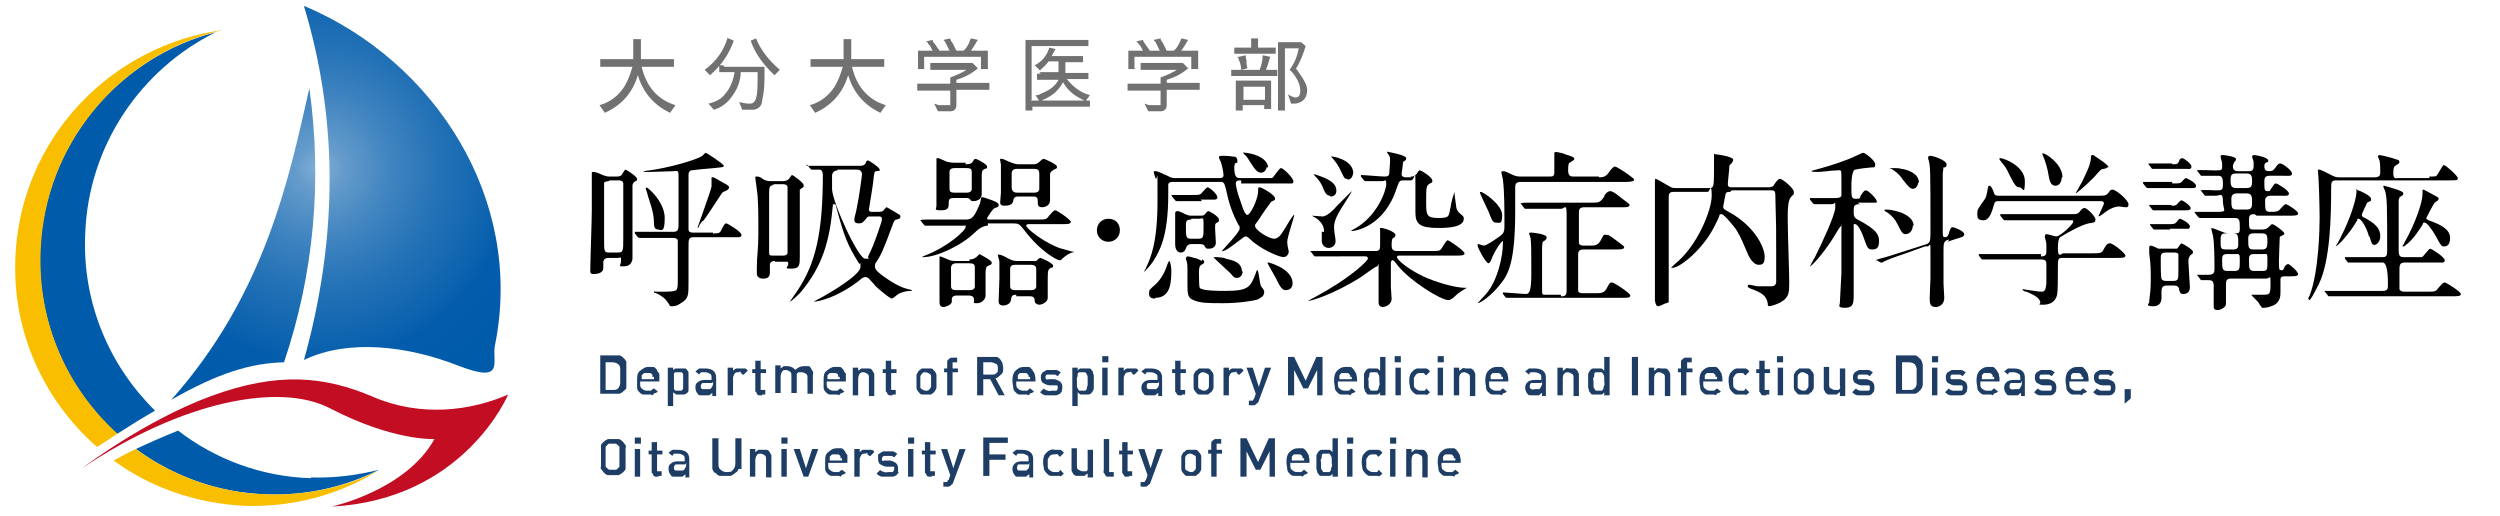 <?xml version="1.0" encoding="UTF-8"?>
<svg xmlns="http://www.w3.org/2000/svg" xmlns:xlink="http://www.w3.org/1999/xlink" version="1.1" viewBox="0 0 325.7 67.2">
  <defs>
    <style>
      .cls-1 {
        fill: #727171;
      }

      .cls-2 {
        fill: #1e3d64;
      }

      .cls-3 {
        fill: url(#_名称未設定グラデーション_10-2);
      }

      .cls-3, .cls-4, .cls-5, .cls-6 {
        fill-rule: evenodd;
      }

      .cls-4 {
        fill: #005bab;
      }

      .cls-7 {
        fill: #c30d23;
      }

      .cls-5 {
        fill: #f9be00;
      }

      .cls-6 {
        fill: url(#_名称未設定グラデーション_10);
      }
    </style>
    <radialGradient id="_名称未設定グラデーション_10" data-name="名称未設定グラデーション 10" cx="41.6" cy="21.9" fx="41.6" fy="21.9" r="31.3" gradientUnits="userSpaceOnUse">
      <stop offset="0" stop-color="#83afd6"/>
      <stop offset=".1" stop-color="#649bcb"/>
      <stop offset=".3" stop-color="#4084c0"/>
      <stop offset=".5" stop-color="#2472b6"/>
      <stop offset=".7" stop-color="#1065b0"/>
      <stop offset=".8" stop-color="#045dac"/>
      <stop offset="1" stop-color="#005bab"/>
    </radialGradient>
    <radialGradient id="_名称未設定グラデーション_10-2" data-name="名称未設定グラデーション 10" r="31.3" xlink:href="#_名称未設定グラデーション_10"/>
  </defs>
  <!-- Generator: Adobe Illustrator 28.6.0, SVG Export Plug-In . SVG Version: 1.2.0 Build 709)  -->
  <g>
    <g id="_レイヤー_1" data-name="レイヤー_1">
      <g id="_レイヤー_2">
        <g>
          <path class="cls-1" d="M83.5,7.7h4.3v1h-4.2c.6,2.6,2.1,4.3,4.4,5l-.7,1c-2.1-1-3.5-2.6-4.2-4.9-.7,2.3-2.1,3.9-4.3,4.9l-.7-1c1.1-.3,2-.9,2.7-1.7s1.2-1.9,1.6-3.3h-4.2v-1h4.3v-2.6h1v.5s0,2.1,0,2.1Z"/>
          <path class="cls-1" d="M94.9,5l.7.3c-.6,1.7-1.6,3.2-3.1,4.5l-.7-.7c1.5-1.1,2.5-2.5,3-4.2h0ZM94.4,8.7h5.2v.6c0,1.3,0,2.6-.3,3.7,0,.8-.5,1.2-1.1,1.3h-1.5l-.4-1c.5.1.9.2,1.2.2s.6,0,.7-.2c.4-.3.5-1.3.5-3s0-.9,0-.9h-2.2c0,1.2-.5,2.3-1.1,3.1-.6.9-1.4,1.5-2.4,1.8l-.7-.8c.9-.2,1.7-.6,2.2-1.3.6-.7,1-1.6,1.2-2.8h-2v-.9h.5l.2.2ZM97.8,5.3l.7-.3c.6,1.5,1.6,2.8,3.1,4.1l-.7.7c-1.6-1.5-2.6-3-3.1-4.5Z"/>
          <path class="cls-1" d="M110.9,7.7h4.3v1h-4.2c.6,2.6,2.1,4.3,4.4,5l-.7,1c-2.1-1-3.5-2.6-4.2-4.9-.7,2.3-2.1,3.9-4.3,4.9l-.7-1c1.1-.3,2-.9,2.7-1.7s1.2-1.9,1.6-3.3h-4.2v-1h4.3v-2.6h1v.5s0,2.1,0,2.1Z"/>
          <path class="cls-1" d="M124.6,10.8h4.3v.9h-4.3v2c0,.5-.3.8-.8.8h-1.6l-.5-1,.6.2h1.1c.5,0,.3,0,.4,0s0,0,0,0v-1.9h-4.3v-.9h4.3v-.8c1-.4,1.7-.7,2.1-1h-4.7v-.9h5.5l.7.7c-.8.7-1.8,1.2-2.8,1.5,0,0,0,.4,0,.4ZM120.5,9h-.9v-2.4h1.9c-.2-.4-.4-.8-.6-.9,0-.2-.2-.3-.3-.3l.9-.2c0,0,0,.3.2.4l.7,1h-.3c0,0,1.6,0,1.6,0-.2-.4-.4-.8-.6-1.2l-.2-.2.9-.2s0,.3.3.6l.5,1h-.4c0,0,1.3,0,1.3,0,.3-.2.5-.5.8-1.1,0-.3.2-.4.2-.5l.9.2s0,0-.2.3c-.2.4-.5.8-.7,1.1h2.2v2.4h-.9v-1.6h-7.4v1.5h0Z"/>
          <path class="cls-1" d="M134.5,13.1h7.5v.8h-7.5v.5h-.9V5.2h8.2v.8h-7.4v7.2h0ZM135.4,9.4h2.5v-1.4h-1.3c-.2.3-.4.5-.7.8-.3.2-.4.4-.4.4l-.7-.7c1-.5,1.6-1.3,1.9-2.3l.8.2c-.2.4-.4.7-.5.9h4.1v.8h-2.3v1.4h3v.8h-2.8c.3.4.7.8,1.2,1.2s1.1.7,1.8.9l-.6.8s-.3-.2-.7-.4c-1-.5-1.8-1.3-2.2-2.1-.6,1.1-1.4,1.8-2.6,2.3-.3.2-.4.2-.4.3l-.6-.9c.2,0,.5,0,.7-.2,1.1-.4,1.9-1,2.3-1.8h-2.8v-.8h.5l-.2-.2Z"/>
          <path class="cls-1" d="M152,10.8h4.3v.9h-4.3v2c0,.5-.3.8-.8.8h-1.6l-.5-1,.6.2h1.1c.5,0,.3,0,.4,0s0,0,0,0v-1.9h-4.3v-.9h4.3v-.8c1-.4,1.7-.7,2.1-1h-4.7v-.9h5.5l.7.7c-.8.7-1.8,1.2-2.8,1.5v.4ZM147.9,9h-.9v-2.4h1.9c-.2-.4-.4-.8-.6-.9-.1-.2-.2-.3-.3-.3l.9-.2c0,0,.1.3.2.4l.7,1h-.3c0,0,1.6,0,1.6,0-.2-.4-.4-.8-.6-1.2,0,0-.1,0-.2-.2l.9-.2s0,.3.3.6l.5,1h-.4c0,0,1.3,0,1.3,0,.3-.2.5-.5.8-1.1.1-.3.2-.4.2-.5l.9.2s0,0-.2.3c-.2.4-.5.8-.7,1.1h2.2v2.4h-.9v-1.6h-7.4v1.5h.1Z"/>
          <path class="cls-1" d="M164.8,9.1h1.6v.8h-6v-.8h3.7c.3-.7.4-1.4.4-1.9l1,.2s-.1.2-.2.6c0,0-.1.4-.4,1.2h-.1ZM165.6,7h-4.8v-.8h2.2v-1.2h.9v1.2h2.3v.8h-.6ZM165.6,10.5v3.7h-.9v-.5h-2.8v.7h-.9v-3.9h4.6ZM161.4,7.4l.9-.2c0,.2,0,.4.1.7v.4c0,.2.1.4.1.6l-.8.2c0-.6-.2-1.1-.3-1.3,0-.2-.2-.4-.2-.4h.2ZM164.8,11.3h-2.8v1.7h2.8v-1.7ZM168.9,9c.9,1.2,1.4,2.1,1.4,2.7s-.2,1.2-.7,1.5c-.3.2-.6.3-1,.3h-.4l-.4-1.2c.5.3.8.4,1,.4.4,0,.6-.3.6-.9s-.2-1.1-.5-1.6-.6-.9-.9-1.1c.6-.8,1-1.7,1.2-2.8h-1.8v8.1h-.9V5.5h3l.6.5c-.3,1-.7,2.1-1.3,3h0Z"/>
        </g>
        <g>
          <path d="M79.2,33.6c-.3,0-.6.2-.6.6v.7c0,.8-1.1.8-1.2.8-.3,0-.5,0-.5-.4,0-1.1.2-6.7.2-7.9v-3.8c0-.2,0-.8,0-1s0-.2.2-.2c.3,0,.8.2,1.2.4.3.1.6.2.8.2h1.1c.3,0,.6-.1.7-.4.2-.3.3-.5.4-.5s1.5.9,1.5,1.2,0,.2-.2.3c-.2.1-.3.2-.4.5v6.8c0,3.3,0,2.3,0,2.7s-.2,1.1-1.1,1.1-.4,0-.4-.7,0-.4-.4-.4h-1.3.1ZM79.3,23.6c0,0-.4,0-.6.2,0,.2,0,6.5,0,7.3,0,1.7,0,1.8.7,1.8h1.1c.7,0,.7-.2.7-1.9v-7.1c0-.4-.5-.4-.6-.4h-1.2ZM93,30.4c.6,0,.8,0,1-.5.4-.8.5-.8.6-.8.2,0,2,1.1,2,1.5s-.4.3-1.2.3h-5c-.7,0-.7.3-.7,1.2v4.7c0,1.7,0,2.1-1,2.7-.3.2-.6.4-1.1.4s-.2,0-.6-.5c-.4-.6-.9-.9-1.5-1.2,0,0-.3,0-.3-.2s0,0,.2,0h.7c1.1,0,1.7,0,2-.2.2-.2.2-.7.2-1.3v-5.1c0-.4-.5-.4-.6-.4h-4.4q0,0-.2-.1l-.4-.5v-.2c0-.1,0,0,0,0h5c.7,0,.7-.3.7-1.3s0-5.2,0-6-.2-.6-.6-.6-2.6.1-3.1.1h-.9c0-.1.6-.2.8-.2,2.3-.3,6-1.3,6.9-1.9l.4-.4c.2,0,2.4,1.5,2.4,1.7s-.2.2-2.4.4c-.3,0-1.8.2-1.9.2-.2.1-.3.3-.3.5s0,7.1,0,7.2c0,.4.4.4.6.4h2.6v.2ZM84.2,24.4h0c.2,0,2.4,1.9,2.4,4s-.5,1.5-.9,1.5-.5-.4-.5-.8c0-1.5-.6-2.9-.8-3.6,0-.2-.3-.9-.3-1h.1ZM91.5,28.8s-.4.5-.4.6c0,.2-.2.3-.2.3,0,0,0,0,0-.1s1.6-4.4,1.8-5.3c0-.2,0-.7,0-1s0-.2.2-.2,1.4.8,1.7.9c.3.2.4.3.4.4,0,.2-.2.3-.3.4,0,0-.5.2-.6.3s-2,3.1-2.5,3.7h0Z"/>
          <path d="M100.9,34c-.5,0-.6.4-.6.4v1.1c0,.6-.3.8-.9.8s-.8-.4-.8-.6v-.8c0-1.7.2-2.2.2-4.6s0-4.4-.2-5.6c0-.2-.2-1.4-.2-1.5,0-.2,0-.2.2-.2.2,0,.4,0,.9.4.4.2.7.2,1.1.2h1.5c0,0,.4,0,.7-.3,0,0,.3-.5.4-.5s1.5,1,1.5,1.3,0,.1,0,.2-.4.3-.5.4v8.7c0,1.1,0,1.6-1.1,1.6s-.4-.2-.4-.6-.2-.3-.4-.3h-1.6.3ZM100.9,24.1c-.7,0-.7.4-.7,1.1s0,6.9,0,7.5,0,.6.6.6h1.3c0,0,.4,0,.5-.3,0-.2,0-1.9,0-2.2v-6.4c0-.4-.5-.4-.6-.4h-1.4,0ZM104.7,21.7h0c.2-.1.8-.1,1-.1h6.4c.5,0,.7-.3.7-.4,0-.2.2-.3.3-.3s1.5.9,1.5,1.2,0,.1-.4.2c-.3,0-.3.2-.4,1,0,.5-.6,3.9-.6,4s0,.3.4.3h.8c.3,0,.6,0,.8-.3.2-.2.2-.3.3-.3s1.2.7,1.4.8c.3.2.4.2.4.4s0,.3-.5.4c-.2,0-.3.2-.4.4-1.4,3.8-1.6,4.2-2.4,5.4,0,0,0,.2,0,.4,0,.4.7.9,1.1,1.2,1.7,1.2,2.5,1.5,3.3,1.7,0,0,.4,0,.4.2,0,0,0,0-.2,0-.6,0-1.3.2-1.7.5,0,0-.6.5-.7.5-.3,0-1.8-1.3-2.1-1.6,0,0-.6-.7-.9-1,0,0-.2-.2-.4-.2s-.4,0-.8.4c-2.8,2.2-5.3,2.8-6,2.8s0,0,0,0c0,0,1.1-.6,1.3-.7.9-.5,4.8-2.8,4.8-3.8s0-.2-.2-.5c-1.5-2.4-1.9-3.4-3-7.5,0,0,0-.2-.2-.2s-.2,0-.2.2c-.4,4.5-1.3,7.9-4.3,11.4,0,0-1.1,1.1-1.3,1.1s0,0,0,0c0,0,.9-1.3,1.1-1.6,2.2-3.4,3.2-7.2,3.2-14.9,0,0,0-.7-.4-.7h-1.1q0,0-.2-.2l-.4-.5v.2ZM109.1,22.2c-.4,0-.7.3-.7.7v1.7c0,1.7,3.4,9.1,4.3,9.1s.3,0,.4-.3c.8-1.5,1.8-4.6,1.8-4.8s0-.4-.4-.4h-1.1c-.2,0-.4,0-.5.2-.4.5-.5.7-1,.7s-.6-.2-.6-.5.3-1.2.3-1.4c.2-.8.7-4.2.7-4.5s-.2-.6-.6-.6h-2.6Z"/>
          <path d="M128.7,29.4c-.5,0-1.1.3-1.6.8-1.8,1.8-5.1,3.3-6.8,3.3s-.2,0-.2,0c0,0,.3-.2.4-.2,3.1-1.2,5.3-3.3,5.3-3.7s0-.2-.2-.2h-5.1q0,0-.2-.2l-.4-.5h0c0-.1.8-.1,1-.1h4.8c.7,0,1.1,0,1.8-1.7.2-.4.2-.5.3-1,0-.1,0-.2.2-.2s.1,0,.7.2c.9.3,1.4.5,1.4.8s-.2.3-.5.4-1,1.3-1,1.3q0,.2.2.2h6.4c1,0,1.1,0,1.4-.4.6-.7.7-.8.9-.8s2,1.2,2,1.5-.4.3-1.2.3h-4.1c-.3,0-.5,0-.5.2,0,.4,2.6,2.4,4.6,3,.2,0,1.3.4,1.5.4h.2c0,0-.6.2-.6.2-.6.3-.9.6-1.2.9,0,0-.1,0-.2,0-.2,0-2.4-1-4.7-4.1-.5-.6-.6-.7-1.4-.7h-3.2v.2ZM125.9,21.4c.4,0,.7-.1.8-.3.2-.3.2-.4.4-.4s1.5.7,1.5,1,0,.2-.3.3c-.4.2-.4.3-.4,1.4v1.9c0,.7-.7.9-1,.9s-.4,0-.5-.2c-.2-.2-.3-.2-.4-.2h-1.7c-.4,0-.7,0-.7.6s0,1-1,1-.6-.2-.6-.6v-6c0-.2,0-.2.2-.2.2,0,1.1.5,1.3.5.4.1.7.1.9.1h1.4v.2ZM126.3,33.8c.2,0,.5,0,.9-.3l.4-.4c0,0,1.6.8,1.6,1.1s0,.2-.6.5c-.2.2-.2.5-.2,1.2v2.6c0,.5-.5,1-1.1,1s-.4,0-.4-.4-.2-.6-.7-.6h-1.5c-.2,0-.7,0-.7.5s0,.2,0,.3c0,.4-.8.7-1.1.7s-.5-.2-.5-.6v-4c0-.8,0-1.4,0-1.8v-.2h0c.2,0,.6.2,1.1.4.4.2.7.2,1.1.2h1.7v-.2ZM124.4,21.9c-.2,0-.7,0-.7.5v2c0,.5,0,.7.7.7h1.5c.2,0,.6,0,.7-.4v-2.1c0-.5,0-.7-.7-.7h-1.5ZM126.3,37.8c.2,0,.6,0,.7-.4v-2.5c0-.3,0-.6-.7-.6h-1.7c-.2,0-.6,0-.7.5v2.4c0,.3,0,.6.7.6h1.7ZM132.4,38.4c-.6,0-.6.2-.7.7,0,.3-.4.7-1,.7s-.6-.4-.6-.6c0-.4.1-2.3.1-2.8v-2.3c0-.2-.2-.7-.2-.9s0,0,.2,0,.3,0,1.2.5c.6.3.8.3,1.1.3h1.9c.2,0,.4,0,.6,0,0,0,.4-.4.5-.4.2,0,1.7.7,1.7,1s0,.2-.3.3c-.3.2-.4.2-.4,1.3v2.6c0,.6-.8.9-1.1.9s-.6-.2-.6-.5c0-.6-.4-.6-.7-.6h-1.8.1ZM134.6,21.4c.2,0,.5,0,.8-.3.4-.4.5-.4.6-.4s1.7.7,1.7,1,0,.2-.4.4c-.5.3-.5.5-.5.6v3.4c0,.7-.7.9-1,.9-.6,0-.6-.3-.6-.8s-.2-.6-.6-.6h-2c-.5,0-.6.4-.6.6-.1.5-.6.6-1.1.6s-.6-.2-.6-.4.1-1.1.1-1.3v-3.7s-.1-.4-.1-.6,0-.1.2-.1c.3,0,.7.3,1.3.5.5.2.8.2,1,.2h1.8ZM132.3,34.5c-.2,0-.7,0-.7.5v2.2c0,.3,0,.6.7.6h2c.2,0,.6,0,.7-.4v-2.3c0-.2,0-.6-.7-.6h-2ZM132.5,22c-.2,0-.6,0-.7.5v1.9c0,.6.4.7.7.7h2.2c.2,0,.6,0,.7-.4v-2c0-.6-.2-.7-.7-.7h-2.2Z"/>
          <path d="M142.9,30c0-.8.6-1.5,1.5-1.5s1.5.6,1.5,1.5-.7,1.5-1.5,1.5-1.5-.6-1.5-1.5Z"/>
          <path d="M161.6,23.5c-.2,0-.6,0-.6.4s.3,1.5.5,2,.6,2.1,1,2.1,1.3-1.9,1.4-2.9c0-.6,0-.7.2-.7.3,0,2,1,2,1.4s0,.1,0,.2-.4.2-.5.3c-.1.1-1.1,1.5-1.6,2.3-.4.6-.5.6-.5.8,0,.6,1.8,1.7,2.5,1.7s1.1-.9,1.5-1.5c.7-1.2,1-1.6,1.1-1.6s0,0,0,.1c0,.2-.9,2.8-.9,3.4s.2,1.1.2,1.3-.2.7-.7.7-3-1-4.4-2.4c-.2-.2-.4-.3-.5-.3s-.3.1-.4.2c-1.3,1-1.5,1.1-1.9,1.4-.3.2-.8.4-.8.3s2.3-2.4,2.3-2.9,0-.3-.1-.4c-.9-1.7-1.3-2.9-1.7-4.8-.2-.7-.2-.9-.7-.9h-6.2c-.2,0-.5,0-.6.3v1.3c0,5.7-1.2,7.5-2,8.8-.2.3-1,1.3-1.2,1.3s0,0,0,0c0,0,.3-.4.3-.5.6-1.3,1.5-3.2,1.5-8.8s0-2-.3-3c0,0-.2-.6-.2-.7s.1-.1.2-.1c.4,0,1.3.5,1.6.6.5.3.8.3,1,.3h5.8c.2,0,.5,0,.5-.4s-.3-1.7-.4-1.8c0,0-.2-.4-.2-.5,0-.2.2-.2.5-.2s.8,0,1.3.1c.2,0,.6,0,.6.5s0,.2-.3.4c0,0-.1.3-.1.5,0,1.4.4,1.4.8,1.4h4.1c.2,0,.9-1.3,1.2-1.3s1.6,1.3,1.6,1.7-.1.3-1.2.3h-5.6v-.4ZM150.5,38.9c-.2,0-.8,0-.8-.6s0-.5.9-1.3c.7-.7,1.2-1.6,1.5-2.6l.2-.4c.2,0,.3,1,.3,1.1,0,1.5,0,3.7-2.1,3.7h0ZM156.6,26.2h-3.3q-.1,0-.2-.1l-.4-.5c0-.1-.1-.1-.1-.2s0,0,0,0h2.7c.9,0,1,0,1.2-.2.1-.1.7-.8.8-.8.3,0,1.3.9,1.3,1.3s-.4.3-1.2.3h-1l.2.2ZM155.2,31.8c-.4,0-.5.2-.6.3-.2.5-.3.8-.8.8s-.7-.6-.7-1v-4.1q0-.3.3-.3c.3,0,1,.4,1,.4.5.2.6.2.9.2h1.1c.1,0,.3,0,.5-.1,0,0,.4-.5.5-.5.2,0,1.4.7,1.4,1.1s0,.2-.4.5c-.1.1-.1.3-.1.6s.1,1.6.1,1.9c0,.8-.8.8-.9.8-.3,0-.4,0-.6-.4-.1-.2-.5-.2-.6-.2h-1.1ZM156.6,33.8c.1,0,.3.2.3.3s-.1.3-.4.4c-.2.2-.3.2-.3,1.1q0,1.7.1,1.9c.3.4,2.5.4,3.3.4,3.1,0,3.3-.5,4-2.3,0,0,.1-.4.2-.4.2,0,.3,1.8.5,2.1.4.5.4.6.4.8,0,.5-.5.7-.8.9-.6.2-2.5.5-4.5.5s-3,0-3.9-.4c-.8-.3-.8-.8-.8-2.3v-1.8c0-.2,0-.9-.2-1.2v-.2c0,0,.1-.2.2-.2.3,0,.8.2.9.2.2,0,.8.3,1,.4v-.2ZM155.2,28.6c-.7,0-.7.3-.7.8,0,1.5,0,1.7.7,1.7h.9c.7,0,.7-.2.7-1.6s0-1-.7-1h-.9ZM161.9,35.3c0,.5-.3.9-.7.9s-.4,0-.9-.6c-.3-.3-2.2-2-2.2-2.1s0,0,.1,0c.4,0,1.1,0,1.5.2.8.2,2.1.4,2.1,1.7h0ZM165,21.8c0,.4-.4.7-.7.7-.5,0-.8-.4-1.5-1.5-.4-.7-.6-.8-.7-.9,0,0-.1,0-.1-.2s0,0,.2,0c.3,0,.7.1,1.1.2,1.6.5,1.9,1.3,1.9,1.7h-.2ZM168.4,36.9c0,.7-.5.9-.9.9s-.7-.3-1.3-1.6c-.1-.2-1.1-1.9-1.1-2h.1c.3,0,1.2.4,1.4.5,1.2.6,1.8,1.4,1.8,2.2Z"/>
          <path d="M174.6,33.4h-3.3q-.1,0-.2-.2l-.4-.5h-.1c.2,0,.8,0,1,0h7.6c.6,0,.6-.3.6-.9v-1.9c-.1-.2,0-.2.2-.2.3,0,1.8.5,1.8.9s-.4.4-.4.5-.1.2-.1.7,0,.9.7.9h4.4c1,0,1.1,0,1.3-.2s.7-1.2.9-1.2,2.2,1.4,2.2,1.7-.4.3-1.2.3h-7.3c-.1,0-.3,0-.3.2,0,.4,1.7,1.7,3.4,2.5,1.5.7,4.1,1.5,5.5,1.5s.2,0,.2,0c0,0-.7.4-.8.5-.5.3-.6.5-1.1.9-.1,0-.2.2-.5.2-1,0-5-2.5-6.6-4.5-.5-.7-.6-.7-.7-.7s-.2.2-.2.3v3.2c0,.2.1,1.3.1,1.5,0,.9-1,1.1-1.1,1.1-.5,0-.6-.3-.6-.6v-4.3c0-1.4,0-.4-.2-.4s-1.8,1.2-2.1,1.4c-3.8,2.4-6.6,3.1-6.8,3.1s-.1,0-.1,0c0,0,2.6-1.4,3-1.7,2.7-1.6,4.8-3.5,4.8-3.8s-.2-.3-.4-.3h-3.4.2ZM172.5,30.2c0-.6-.2-1.1-.9-1.7l-.7-.4h0c.2,0,1.2.1,1.4.1.6,0,1.6-1,1.8-1.3.1-.1,2-2,2-2h0c0,.2-1.1,1.8-1.2,2-.9,1.4-1.1,2.1-1.1,2.7s.2,1.5.2,1.8c0,.7-.6.9-.9.9-.6,0-.9-.5-.9-.9v-1.2h.3ZM173.3,25.5c-.5,0-.7-.4-1-1.2-.3-.6-.5-.9-1.2-1.6h0c.3,0,1,.3,1.3.4,1.7.7,1.7,1.4,1.7,1.8s-.3.7-.7.7h-.1ZM175.5,23.3c-.4,0-.4-.2-.8-1-.3-.7-.8-1.4-1.3-1.9h0c0-.1,2.7.3,2.9,2,0,.4-.2,1-.7,1h0ZM183.8,23c.3,0,.5,0,.8-.4.2-.3.2-.4.4-.4s1.6.9,1.6,1.3,0,.2-.3.4c-.5.3-.5.5-.5,2.3s0,2.2,1.6,2.2,1.3-.3,1.6-1.5c0-.3.4-1.8.5-1.8s0,0,0,.2.2,1.4.2,1.5c0,.4.2.8.6,1.1.4.3.4.4.4.6,0,1.1-2,1.2-3.3,1.2-2.4,0-3-.5-3-2v-3.4c0-2.9,0-.8-.6-.8h-.9c-.6,0-.6.1-.9.9-1.6,5.1-5.4,5.7-5.9,5.7s-.1,0-.1,0c0,0,.2-.2.3-.2,3.1-1.6,4.3-5.1,4.3-5.9s-.2-.4-.5-.4h-2.2s-.1,0-.2-.1l-.4-.5v-.2c0-.1,0,0,0,0,.4,0,2.6.2,3.1.2s.6-.2.6-.5.1-1.2.1-1.5,0-.5-.1-.7c0,0-.3-.4-.3-.5s.2,0,.2,0c0,0,2.3.4,2.3.8s-.4.4-.4.5c0,.2-.2,1.4-.2,1.6,0,.3.3.4.5.4h.7,0Z"/>
          <path d="M208.3,23.1c.4,0,.8,0,1.2-.5q.6-.9.9-.9c.3,0,2.5,1.5,2.5,1.7s-.4.3-1,.3h-13.6c-.5,0-.9,0-.9.7v3.1c0,6.7-.9,8.3-2,9.6-1,1.3-2.5,2.4-2.9,2.4s0,0,0,0c0,0,.9-1,1.1-1.2,1.5-1.7,2.2-4.9,2.2-6.6s0-.3,0-.3c-.2,0-1.1,1.3-1.5,2.4q-.2.5-.4.5c-.3,0-1.4-2-1.4-2.3s0-.2.1-.2.6.2.7.2c.4,0,1.8-1,2.2-1.3.5-.4.5-.7.5-1.5,0-1.8,0-4.2-.2-5.8,0-.1-.2-.8-.2-.9s0-.2.2-.2.3,0,1.1.4c.6.3.9.3,1.3.3h3.6c.5,0,.7,0,.7-.6v-2.4q0-.2.2-.2c.2,0,1.1.2,1.2.3,1,.3,1.2.4,1.2.6s-.2.2-.6.5c-.2,0-.2.7-.2,1,0,.8.4.8.7.8h3.5-.2ZM194.9,29c-.4,0-.5-.2-1-1.5-.2-.4-1.1-2.3-1.1-2.4s0-.1.1-.1c.4,0,2.8,1.7,2.8,3s-.3,1-.8,1ZM203.5,38.6c.6,0,.6-.4.6-1v-9.7c0-1.5-.3-.7-.7-.7h-4.7c-.1,0,0,0-.2-.2l-.4-.5h0c.2-.1.8-.1,1-.1h8.4c.7,0,1,0,1.5-.8,0-.2.4-.7.8-.7s1.3.8,1.7,1.1c.7.5.8.6.8.7,0,.3-.5.3-.8.3h-5.1c-.7,0-.7.4-.7.7v3.9c0,.3.3.4.6.4h.8c.7,0,1.1,0,1.5-.8s.4-.6.7-.6.3,0,1.5.9c.7.5.8.6.8.7,0,.3-.5.3-1.1.3h-4.2c-.7,0-.7.4-.7.8v4.6c.1.3.4.3.6.3h1.7c.6,0,1.1,0,1.4-.6.4-.7.4-.8.7-.8s2.4,1.4,2.4,1.7-.4.3-1,.3h-15q-.1,0-.2,0l-.4-.5c0,0,0-.1,0-.2,0-.1,0,0,0,0,.4,0,2.6.2,3,.2s.7-.2.7-2.7,0-4-.1-4.6l-.2-.6c0-.1.2-.1.3-.1.2,0,2,.2,2,.6s-.4.5-.5.6c-.1.3-.1.8-.1,1v5.1c0,.9,0,.8.7.8h1.7l.2.3Z"/>
          <path d="M225.4,25c-.3,0-.5,0-.6.3,0,.1-.3,1.5-.3,1.6s0,.3.2.4c0,0,1,.6,1.2.7,3.1,2,4,4.5,4,5.4s-.2,1.1-.8,1.1-1.1-.8-1.3-1.2c-.7-1.6-1-2.4-1.5-3.2-.2-.4-1.7-2.2-2-2.2s-.3.1-.3.2-.3.7-.4.9c-1.6,3.5-4.8,5.9-5.7,5.9s-.2,0-.2,0,.2-.2.5-.5c2.9-2.3,4.8-7,4.8-8.9s-.3-.5-.5-.5h-4.5c-.6,0-.6.4-.6.7v13.1c0,.9,0,.5-.3.7-.2,0-.8.4-1.1.4s-.4-.7-.4-.8v-15.6c0-.1,0-.2.1-.2s1,.5,1.3.7c.7.4.8.5,1.2.5h4.4c.6,0,.7,0,.7-2.1s0-1.2,0-1.5v-.8c0-.2,0,0,.2,0s2.3.3,2.3.7-.5.7-.5.8c0,.5-.2,2-.2,2.4s.3.4.5.4h4.8c.5,0,.7-.2.7-.3.4-.6.6-.8.8-.8.3,0,1.8,1.2,1.8,1.7s0,.2-.4.7c-.3.4-.4,1.1-.4,2.7s.2,7.1.2,8.4-.1,1.6-.4,2c-.5.7-2,1.1-2.2,1.1s-.2-.2-.2-.4c-.2-1-.8-1.3-1.7-1.7-.9-.3-.9-.4-.9-.5s0-.2.2-.2.9.2,1.1.2c.3,0,1.4,0,1.6,0,.4,0,.7,0,.8-.5v-3.8c0-3.3,0-3.7-.1-7,0-1.1,0-1.2-.6-1.2h-5.1l-.2.2Z"/>
          <path d="M242.3,26.6c-.8,0-.8.3-.8.9s0,.9.7,1.2c2.2,1.2,2.6,1.8,2.6,2.7s-.3,1.1-.9,1.1-.6-.2-1.2-1.8c-.2-.6-.7-1.5-1-1.5s-.2,0-.2.2v8.9c0,1.1,0,1.8-1.1,1.8s-.7-.3-.7-.7.2-3.4.2-3.8v-5.9c0-1,0-.2-.1-.2s-.9,1.4-1.1,1.7c-1.3,2-2.7,3.5-2.9,3.5s0,0,0,0c0,0,.5-1,.6-1.1.9-1.8,2.7-5.6,2.7-6.6s0-.4-.4-.4h-2.3c-.1,0,0,0-.2-.1l-.4-.5v-.2h3.4q.6,0,.7-.3v-2c0-1.6,0-1.3-.6-1.3s-2,.2-2.4.2-.9,0-.9-.1,0,0,.2-.1c1.5-.4,2.9-.8,4.7-1.5.3-.1,1.7-.8,1.8-.8.3,0,1.6,1,1.6,1.5s-.2.4-.4.4-1.9.2-2.2.3c-.3,0-.5.8-.5,2.2,0,1.4,0,1.6.6,1.6s.5-.1.6-.4c.4-.6.5-.7.7-.7.3,0,1.4,1.1,1.4,1.4s0,.2-.2.2h-2.3l.3.2ZM253.9,31.2c-.7.2-.7.5-.7,1.5v4.2c0,.3.1,1.7.1,1.9,0,.9-.7,1.2-1.1,1.2-.7,0-.8-.4-.8-1.1s.1-2.2.1-2.6v-3.1c0-2.1,0-1.1-.4-1.1s-.1,0-.3,0l-2.5.9c-.6.2-2.1.7-2.7,1-.1,0-.3.2-.4.2h-.2l-.5-.3s-.2,0-.2,0,0,0,.6-.2c.9-.2,2-.6,3.3-1l2.5-.8c.7-.2.8-.3.8-1.6,0-8.4,0-8.8-.3-9.6v-.2q0-.2.3-.2c.4,0,2.1.6,2.1,1.1s-.3.4-.4.4c0,.2-.1.6-.1.8v7.6c0,.5,0,.7.3.7s.4-.2.5-.5c.2-.7.3-.8.5-.8s1.5.5,1.5.9-.4.4-1,.6l-1.2.4.2-.2ZM249.2,29.4c0,.7-.5,1.1-.9,1.1s-.5-.1-1.1-1.3c-.3-.6-.6-1-1.3-1.5,0,0-.4-.2-.4-.3s.1-.1.2-.1c1,0,1.9.4,2,.4.7.3,1.6.8,1.6,1.7h-.1ZM249.9,23.7c0,.6-.4.9-.7.9s-.6-.3-1.3-1.2c-.5-.8-1.3-1.3-1.5-1.4h-.2c0-.1.3-.1.5-.1s.8,0,1,.1c.3,0,2.3.4,2.3,1.8h-.1Z"/>
          <path d="M273.3,25.5c.9,0,1.1,0,1.4-.4.2-.3.3-.4.5-.4.5,0,2.1,1.4,2.1,1.9s-.3.4-.4.4-.7-.1-.8-.1c-.5,0-1.2.2-2.3,1.1-.2.1-.3.2-.4.2s0,0,0,0c0-.2.7-1.5.7-1.7,0-.3-.3-.3-.6-.3h-13c-.4,0-.6,0-.7.4-.3,1-.6,2.1-1.4,2.1s-.8-.4-.8-.9.1-.6.8-1.6c.4-.5.4-.7.6-1.8,0,0,0-.2.2-.2s.4.4.6,1c.1.3.4.3.6.3h13-.1ZM265.9,33.4c.3,0,.7,0,.7-.6v-1c0-.3-.2-.8-.2-.9s0-.4.2-.4,1.1.3,1.3.3c.5,0,2.2-1.6,2.2-1.9s-.1-.2-.4-.2h-8.5q-.1,0-.2-.1l-.4-.5v-.2c0-.1,0,0,0,0h9c1,0,1.1,0,1.4-.4.2-.3.4-.4.6-.4.3,0,1.4,1.1,1.4,1.5s-.2.4-.9.5c-.9.2-2.6,1.1-3.7,1.8q-.3.2-.3,1.5c0,1.3.5.6.7.6h3.8c.9,0,1.2,0,1.4-.4.4-.7.5-.9.9-.9s2,1.3,2,1.6-.4.3-1.2.3h-7c-.6,0-.6.2-.6,1.3,0,1.6,0,2.9-.1,3.5-.2.9-.9,1.3-1.8,1.3s-.3,0-.4-.4c-.2-.6-.9-.9-1.8-1.3-.3,0-.5-.2-.5-.3s.1,0,.2,0,1.8.3,2.2.3.6,0,.7-1.1v-2.4c0-.4,0-.7-.7-.7h-7.5q-.1,0-.2,0l-.4-.5v-.2c0-.1,0,0,0,0h8.1v.5ZM260.6,20.6c.4,0,3.2,1,3.2,3s-.3.8-.7.8-.6-.2-1.3-1.6c-.4-.9-.5-1-1.3-2v-.2h.2-.1ZM268.6,23.1c0,.7-.4,1.1-.8,1.1-.7,0-.8-.8-.9-1.3-.1-.8-.5-2.1-.7-2.5,0,0-.2-.4-.1-.4.2-.2,2.6,1.3,2.6,3.1h-.1ZM274.6,21.7q0,.2-.5.3c-.4,0-.5.2-1.3,1.1-1.4,1.4-2.3,2.1-2.4,2.1s0,0,0,0c0,0,.8-1.4.9-1.6.2-.5,1-1.9,1.1-2.9,0-.4,0-.5.2-.5s.3.1.4.2c.6.4,1.7,1.1,1.7,1.4h-.1Z"/>
          <path d="M283,23.9c1,0,1.1,0,1.4-.4.2-.2.3-.3.4-.3s1.3.6,1.3,1-.4.3-1.2.3h-5.1q-.1,0-.2-.1l-.4-.5v-.2c0-.1,0,0,0,0h3.8v.2ZM283,21.4c.6,0,.7,0,.9-.4,0-.2.2-.4.4-.4s1.2.7,1.2,1.1-.3.3-.7.3h-4.3c-.1,0-.2,0-.2-.1l-.4-.5h0c0-.2,0-.1,0-.1h3.1ZM282.9,26.8c.5,0,.6,0,.9-.4.2-.2.3-.3.4-.3.2,0,1.2.7,1.2,1s-.3.3-.7.3h-4.1q-.2,0-.2-.1l-.4-.5h0c0-.2,0-.1,0-.1h2.9ZM282.3,37.2c-.2,0-.7,0-.7.7v.9c0,.2,0,1.1-1.1,1.1s-.5-.4-.5-.5v-.2c.1-1,.2-1.3.2-2.7s0-2-.2-3.5v-.8c0,0,0-.2.2-.2s.8.3,1,.4h2.4c.1,0,.5-.7.6-.7s1.5.8,1.5,1.1-.1.3-.3.4c-.2.3-.3.4-.3.8s.2,3.2.2,3.4c0,.9-.7.9-.9.9-.4,0-.4-.3-.5-.5,0-.4-.2-.6-.7-.6h-.9ZM282.7,29.9h-2q-.2,0-.2-.1l-.4-.5h0c0-.2,0-.1,0-.1h2.4c.6,0,.8,0,1-.2.3-.4.4-.5.5-.5.2,0,1.3.6,1.3,1s-.3.3-.7.3h-2,.1ZM282.2,32.9c-.7,0-.7.3-.7.9s0,2.3.1,2.5c.1.3.5.3.6.3h.9c.7,0,.7-.2.7-1.3v-2.2c-.1-.2-.5-.2-.6-.2h-1ZM293.7,27.9c-.5,0-.7.1-.7.7,0,1.2,0,1.3.6,1.3h1.1c.2,0,.5,0,.7-.2.1,0,.5-.5.6-.5.3,0,1.6,1,1.6,1.2s-.1.2-.3.3c-.3.1-.3.2-.3.3,0,.2-.1,2.5-.1,2.9,0,1.2,0,1.3.3,1.3s.2,0,.4-.3c0-.2.3-.5.5-.5s1.3,1,1.3,1.3-.5.3-1.1.3h-.6c-.2,0-.5,0-.6.3v1.6c0,.6,0,1.2-.6,1.7-.4.3-1.2.5-1.5.5h-.3s-.4-.5-.4-.6c-.1-.2-1-1-1-1.1h1.4c1,0,1.1,0,1.1-1.4s0-.7-.6-.7h-4.6c-.6,0-.6.4-.6.9v2.1c0,.3,0,.6-.2.7,0,0-.4.4-.9.4s-.5-.3-.5-.5v-2.6c0-.7-.2-.8-.7-.8h-.9q-.1,0-.2-.2l-.4-.5h0c0,0,1.3,0,1.5,0,.7,0,.8-.3.8-.7,0-1.2,0-3.4-.2-4.4,0-.1-.2-.7-.2-.8v-.2c.2,0,.6.2,1.4.5.4.2.8.2,1,.2h.8c.3,0,.5,0,.5-.6,0-1.1,0-1.4-.7-1.4h-4.5q-.1,0-.2-.1l-.4-.5c0,0-.1-.1-.1-.2,0-.1,0,0,0,0h3c1.4,0,.7-.2.7-1.4s-.4-.7-.9-.7h-1.4q-.1,0-.2-.2l-.4-.5h0c.3-.1,1.7,0,2,0,.7,0,.9,0,.9-.7s0-1.2-.6-1.2h-2.2q-.1,0-.2-.2l-.4-.5h0c.3-.1,1.9,0,2.3,0,.9,0,1,0,1-.5s0-.2,0-.4-.2-.7-.2-.9.1-.2.3-.2,1.7.2,1.7.5,0,.1-.2.4c0,0-.2.3-.2.6,0,.6.5.6.7.6h1.4c.2,0,.6,0,.6-.6v-.6c0-.1-.2-.6-.2-.7s.1-.2.3-.2,1.8.3,1.8.7,0,.1-.3.3c-.2.1-.2.3-.2.5,0,.5.3.6.6.6s.5,0,.8-.4c.4-.6.5-.6.7-.6.3,0,1.5.9,1.5,1.3s-.4.3-1.2.3h-1.7c-.6,0-.7.3-.7.7,0,1.1,0,1.3.4,1.3s.3,0,.4-.2c.5-.7.5-.8.7-.8s1.7.9,1.7,1.3-.4.3-1.2.3h-1.2c-.5,0-.7.3-.7.6,0,1.3,0,1.5.7,1.5s1,0,1.3-.4c.2-.2.5-.6.7-.6s1.6.9,1.6,1.2-.4.3-1.2.3h-4.2l-.3-.2ZM290,30.4c-.7,0-.7.3-.7,1.1s0,1,.7,1h1c.6,0,.6-.4.6-.7,0-1.1,0-1.4-.7-1.4h-.9ZM290.1,33.1c-.6,0-.6.4-.6.7,0,1.2,0,1.5.7,1.5h.9c.7,0,.7-.3.7-1.3s0-.9-.7-.9h-1ZM291.3,22.6c-.7,0-.7.4-.7.9s0,1,.7,1h1.4c.7,0,.7-.4.7-.9s0-1-.7-1h-1.4ZM291.4,25.2c-.6,0-.7.4-.7.7,0,1.1,0,1.4.7,1.4h1.3c.7,0,.7-.4.7-1s0-1.1-.7-1.1h-1.4.1ZM293.6,30.4c-.7,0-.7.4-.7.8,0,1,0,1.3.7,1.3h1.1c.6,0,.7-.3.7-1s0-1.1-.7-1.1h-1.1ZM293.6,33.1c-.6,0-.6.4-.6.7,0,1.2,0,1.5.7,1.5h1.1c.6,0,.6-.2.6-1.3s0-.9-.6-.9h-1.2Z"/>
          <path d="M316.4,23c.9,0,1,0,1.1-.2.2-.2.7-1.3.9-1.3s1.8,1.4,1.8,1.7-.1.3-1.2.3h-14.6c-.7,0-.7.2-.7,1.3,0,3.2-.1,9.2-1.6,12.2s-1.2,1.9-1.4,1.9,0,0,0,0l.2-.4c1.2-3.1,1.3-8.8,1.3-10.1s-.1-5.2-.2-5.8v-.4c-.1,0-.1-.1.1-.1.3,0,.8.3,1.6.7.4.2.6.3,1,.3h4.7c.7,0,.7-.4.7-.7s0-1.2-.1-1.5l-.2-.5s0-.2.2-.2,1.8.4,2.3.6c.2,0,.3.2.3.3s0,.2-.4.4c-.3.2-.4.3-.4,1.1s.4.6.7.6h4v-.2ZM309.4,34.2h-3.3q-.1,0-.2,0l-.4-.5v-.2c0-.1,0,0,0,0h4.8c.4,0,.7,0,.7-.7,0-5.8,0-7.2-.3-8,0,0-.2-.4-.2-.5s0-.1.1-.1,1.4.4,1.7.5c.5.2.8.3.8.5s0,.2-.5.5c0,0,0,.2-.1.3v6.6c0,.8.2.9.7.9h2.3c.2,0,.9-1.1,1.1-1.1s1.9,1.1,1.9,1.5-.4.3-.7.3h-4.5c-.7,0-.7.4-.7,1v2.5c.2.3.5.3.6.3h3c1,0,1.1,0,1.4-.4.6-.7.7-.8.9-.8s2.1,1.2,2.1,1.5-.4.3-1.2.3h-16q-.1,0-.2-.2l-.4-.5h0c.2,0,.8,0,1,0h6.6c.7,0,.7-.3.7-.9q0-2.8-.7-2.8h-1v.2ZM308.6,30.7c-.4-1.4-1.1-2.2-1.3-2.2s-.2,0-.2.2c-1.1,1.9-2.6,3.4-2.8,3.4s0,0,0,0c.2-.3.5-.9.6-1.1,1.4-2.7,2.1-5.2,2.1-6s0-.2.2-.2,1.7.7,1.7,1.1,0,.2-.5.5c0,0-.7,1.4-.7,1.6s0,.2.6.5c1.6.9,1.8,1.6,1.8,2.3s-.5,1.1-.7,1.1c-.4,0-.4-.1-.7-1.1h-.1ZM313,32s.2-.2.2-.3c1.7-3,2.4-5.6,2.4-6.3s0-.7.1-.7.8.4,1,.5c.9.5,1,.5,1,.7s-.1.2-.5.5c-.2.2-1.1,2-1.1,2,0,.2.2.2.3.3,1.4.5,2.8,1.1,2.8,2.3s-.7,1.1-.9,1.1-.3-.1-1-1.4c-.4-.7-1.1-1.7-1.4-1.7s-.2.1-.3.3c-.3.4-1.1,1.9-2.4,2.8h-.2Z"/>
        </g>
        <g>
          <path class="cls-2" d="M81.6,49.5v.5c0,.2,0,.3,0,.5s-.2.3-.3.4-.3.3-.6.4c-.2,0-.5,0-.7,0h-1.8v-5h1.8c.3,0,.5,0,.7,0,.2,0,.4.2.6.4s.2.3.3.4c0,.2,0,.3,0,.5v1.6h0ZM80.8,48.1c0-.2,0-.4-.2-.6-.2-.2-.5-.3-.8-.3h-.9v3.6h.9c.4,0,.6,0,.8-.3,0,0,.2-.3.2-.6v-1.8Z"/>
          <path class="cls-2" d="M83.4,49.9c0,.3,0,.6.2.7.2.2.4.3.7.3h.5c0,0,.2-.2.4-.3l.5.4s-.2.2-.3.2c0,0-.2,0-.3.2s-.2,0-.3,0-.3,0-.4,0h-.6c-.2,0-.4-.2-.5-.3s-.3-.3-.3-.6,0-.5,0-.9c0-.6,0-1,.4-1.3s.6-.5,1.1-.5.5,0,.6,0c.2,0,.3.2.5.4,0,.2.2.3.3.5,0,.2,0,.4,0,.7v.3h-2.5ZM85,49.1v-.2c0,0,0-.2-.3-.3,0,0-.3,0-.4,0s-.3,0-.4,0c0,0-.2.2-.3.3v.5h1.6v-.3h-.2Z"/>
          <path class="cls-2" d="M89.7,50.1v.4c0,0,0,.3,0,.4,0,0,0,.2-.2.3,0,0-.2.2-.4.2h-1c0,0-.3-.2-.4-.3v1.8h-.7v-5h.7v.4c0-.2.3-.3.4-.3h1c.2,0,.3,0,.4.2,0,0,.2.2.2.3s0,.2,0,.4v1.2h0ZM89,49.2c0,0,0-.3,0-.4,0,0,0-.2-.2-.3h-.8s-.2,0-.2.3,0,.2,0,.4v1c0,0,0,.3,0,.4,0,0,0,.2.2.3h.8s.2-.2.2-.3,0-.2,0-.4v-1Z"/>
          <path class="cls-2" d="M92.8,51.5v-.3c0,0-.3.2-.4.3h-1.1c-.2,0-.3,0-.4-.2-.2-.2-.3-.5-.3-.8s0-.5.3-.7c.2-.2.5-.3.9-.3h.9v-.3c0-.2,0-.4-.2-.5,0,0-.3-.2-.6-.2h-.5c0,0-.2,0-.3.3l-.5-.4c.2-.2.4-.3.5-.4.2,0,.4,0,.7,0,1,0,1.5.4,1.5,1.2v2.4h-.7.2ZM92.8,49.9h-.8c-.2,0-.4,0-.5,0,0,0-.2.2-.2.4s0,.3.2.4c0,0,.3,0,.5,0h.4c0,0,.2,0,.3-.2,0,0,.2-.3.2-.5v-.3h0Z"/>
          <path class="cls-2" d="M96.7,48.7s-.2,0-.2-.2-.2,0-.3,0c-.2,0-.4,0-.5.2s-.2.3-.2.6v2.2h-.7v-3.6h.7v.4c0,0,.2-.2.4-.3.2,0,.4,0,.6,0h.5c0,0,.3,0,.4.3l-.5.5h-.2Z"/>
          <path class="cls-2" d="M99.3,51.5h-.4c0,0-.2,0-.3-.2,0,0,0-.2-.2-.3v-2.4h-.4v-.5h.4v-1.1h.7v1.1h.7v.5h-.7v2.2s.2,0,.3,0h.3v.6s-.4,0-.4,0Z"/>
          <path class="cls-2" d="M105.2,51.5v-2.2c0-.3,0-.5-.2-.6,0,0-.3-.2-.5-.2h-.3s-.2,0-.2,0c0,0,0,0-.2.2v2.5h-.7v-2.2c0-.3,0-.5-.2-.6,0,0-.3-.2-.5-.2s-.4,0-.5.2c0,0-.2.3-.2.6v2.2h-.7v-3.6h.7v.4c0,0,.3-.2.4-.3.2,0,.3,0,.5,0,.4,0,.8.2,1,.5.3-.3.7-.5,1.1-.5h.5c.2,0,.3,0,.4.2,0,0,.2.3.3.5s0,.3,0,.6v2.3h-.7v.2Z"/>
          <path class="cls-2" d="M107.7,49.9c0,.3,0,.6.2.7.2.2.4.3.7.3h.5c0,0,.2-.2.4-.3l.5.4s-.2.2-.3.2c0,0-.2,0-.3.2s-.2,0-.3,0-.3,0-.4,0h-.6c-.2,0-.4-.2-.5-.3s-.3-.3-.3-.6,0-.5,0-.9c0-.6,0-1,.4-1.3s.6-.5,1.1-.5.5,0,.6,0c.2,0,.3.2.5.4,0,.2.2.3.3.5,0,.2,0,.4,0,.7v.3h-2.5ZM109.2,49.1v-.2c0,0,0-.2-.3-.3,0,0-.3,0-.4,0s-.3,0-.4,0c0,0-.2.2-.3.3v.5h1.6v-.3h-.2Z"/>
          <path class="cls-2" d="M113.2,51.5v-2.2c0-.3,0-.5-.2-.6,0,0-.3-.2-.5-.2s-.4,0-.5.2c0,0-.2.3-.2.6v2.2h-.7v-3.6h.7v.4c0,0,.3-.2.4-.3h1c0,0,.3,0,.4.2,0,0,.2.3.3.5v2.9h-.7Z"/>
          <path class="cls-2" d="M116.3,51.5h-.4c0,0-.2,0-.3-.2,0,0,0-.2-.2-.3v-2.4h-.4v-.5h.4v-1.1h.7v1.1h.7v.5h-.7v2.2s.2,0,.3,0h.3v.6s-.4,0-.4,0Z"/>
          <path class="cls-2" d="M122,50.5c0,.2-.2.4-.3.6,0,0-.3.2-.4.3-.2,0-.4,0-.6,0s-.5,0-.6,0c-.2,0-.3-.2-.4-.3-.2-.2-.3-.4-.3-.6v-1.6c0-.2.2-.4.3-.6,0,0,.3-.2.4-.3.2,0,.4,0,.6,0s.5,0,.6,0c.2,0,.3.2.4.3.2.2.3.4.3.6v1.6ZM121.3,49.1c0-.2,0-.3-.2-.4,0,0-.3-.2-.5-.2s-.4,0-.5.2c0,0-.2.2-.2.4v1.2c0,.2,0,.3.2.4,0,0,.3.2.5.2s.4,0,.5-.2c0,0,.2-.2.2-.4v-1.2Z"/>
          <path class="cls-2" d="M124.1,48.5v3h-.7v-3h-.4v-.5h.4v-.9c0,0,0-.2.2-.3,0,0,.2-.2.3-.2h.8v.6h-.3c0,0-.2,0-.3,0v.8h.7v.5h-.7Z"/>
          <path class="cls-2" d="M130.1,51.5l-1.1-2.1h-.9v2.1h-.8v-5h1.9c.2,0,.5,0,.6,0,.2,0,.4.2.5.3s.2.3.3.5c0,.2.1.4.1.6,0,.4,0,.7-.3.9-.2.2-.4.4-.7.5l1.2,2.2h-.9,0ZM129.8,47.4c-.2,0-.4-.2-.6-.2h-1.1v1.6h1.1c.3,0,.5,0,.6-.2.2,0,.2-.3.2-.6s0-.4-.2-.6Z"/>
          <path class="cls-2" d="M132.4,49.9c0,.3,0,.6.2.7.2.2.4.3.7.3h.5c.1,0,.2-.2.4-.3l.5.4s-.2.2-.3.2c0,0-.2,0-.3.2s-.2,0-.3,0-.3,0-.4,0h-.6c-.2,0-.4-.2-.5-.3s-.3-.3-.3-.6-.1-.5-.1-.9c0-.6.1-1,.4-1.3.3-.3.6-.5,1.1-.5s.5,0,.6,0c.2,0,.3.2.5.4.1.2.2.3.3.5,0,.2.1.4.1.7v.3h-2.5ZM134,49.1v-.2c0,0-.1-.2-.3-.3-.1,0-.3,0-.4,0s-.3,0-.4,0c-.1,0-.2.2-.3.3v.5h1.6v-.3h-.2Z"/>
          <path class="cls-2" d="M138.4,50.9c0,0-.2.3-.3.4-.1,0-.3.2-.5.2h-.6c-.2,0-.6,0-.8,0-.2,0-.5-.2-.7-.4l.5-.5c.1.2.3.2.5.3s.4,0,.5,0,.4,0,.6,0c.1,0,.2-.2.2-.4s0-.2-.1-.3c0,0-.2,0-.4,0h-.6c-.3,0-.6-.2-.8-.3s-.3-.4-.3-.7,0-.3.1-.5.2-.2.3-.3c.1,0,.3-.2.4-.2h1.2c.2,0,.4.2.6.3l-.4.5c-.1,0-.2-.2-.4-.2h-.5c-.2,0-.4,0-.5,0-.1,0-.2.2-.2.3s0,.2.1.3.2,0,.4,0h.6c.3,0,.6.2.8.3.2.2.3.4.3.7s0,.4-.1.5h0Z"/>
          <path class="cls-2" d="M142.5,50.1v.4c0,0,0,.3-.1.4,0,0-.1.2-.2.3,0,0-.2.2-.4.2h-1c-.1,0-.3-.2-.4-.3v1.8h-.7v-5h.7v.4c.1-.2.3-.3.4-.3h1c.2,0,.3,0,.4.2,0,0,.2.2.2.3s0,.2.1.4v1.2h0ZM141.7,49.2c0,0,0-.3-.1-.4,0,0-.1-.2-.2-.3h-.8s-.2,0-.2.3,0,.2-.1.4v1c0,0,0,.3.1.4,0,0,.1.2.2.3h.8s.2-.2.2-.3,0-.2.1-.4v-1Z"/>
          <path class="cls-2" d="M143.6,47.2v-.8h.8v.8h-.8ZM143.6,51.5v-3.6h.7v3.6h-.7Z"/>
          <path class="cls-2" d="M147.6,48.7s-.2,0-.2-.2-.2,0-.3,0c-.2,0-.4,0-.5.2s-.2.3-.2.6v2.2h-.7v-3.6h.7v.4c0,0,.2-.2.4-.3.2,0,.4,0,.6,0h.5c.1,0,.3,0,.4.3l-.5.5h-.2Z"/>
          <path class="cls-2" d="M150.9,51.5v-.3c-.1,0-.3.2-.4.3h-1.1c-.2,0-.3,0-.4-.2-.2-.2-.3-.5-.3-.8s.1-.5.3-.7.5-.3.9-.3h.9v-.3c0-.2,0-.4-.2-.5-.1,0-.3-.2-.6-.2h-.5c-.1,0-.2,0-.3.3l-.5-.4c.2-.2.4-.3.5-.4.2,0,.4,0,.7,0,1,0,1.5.4,1.5,1.2v2.4h-.7.2ZM150.9,49.9h-.8c-.2,0-.4,0-.5,0-.1,0-.2.2-.2.4s0,.3.2.4c.1,0,.3,0,.5,0h.4c.1,0,.2,0,.3-.2.1,0,.2-.3.2-.5v-.3h0Z"/>
          <path class="cls-2" d="M154,51.5h-.4c-.1,0-.2,0-.3-.2,0,0-.1-.2-.2-.3v-2.4h-.4v-.5h.4v-1.1h.7v1.1h.7v.5h-.7v2.2s.2,0,.3,0h.3v.6h-.4Z"/>
          <path class="cls-2" d="M158.1,50.5c0,.2-.2.4-.3.6-.1,0-.3.2-.4.3-.2,0-.4,0-.6,0s-.5,0-.6,0c-.2,0-.3-.2-.4-.3-.2-.2-.3-.4-.3-.6v-1.6c0-.2.2-.4.3-.6.1,0,.3-.2.4-.3.2,0,.4,0,.6,0s.5,0,.6,0c.2,0,.3.2.4.3.2.2.3.4.3.6v1.6ZM157.5,49.1c0-.2,0-.3-.2-.4-.1,0-.3-.2-.5-.2s-.4,0-.5.2c-.1,0-.2.2-.2.4v1.2c0,.2,0,.3.2.4.1,0,.3.2.5.2s.4,0,.5-.2c.1,0,.2-.2.2-.4v-1.2Z"/>
          <path class="cls-2" d="M161.3,48.7s-.2,0-.2-.2-.2,0-.3,0c-.2,0-.4,0-.5.2s-.2.3-.2.6v2.2h-.7v-3.6h.7v.4c0,0,.2-.2.4-.3.2,0,.4,0,.6,0h.5c.1,0,.3,0,.4.3l-.5.5h-.2Z"/>
          <path class="cls-2" d="M164,52.2c0,.2-.2.3-.3.4,0,0-.2.2-.3.2h-.7v-.6h.5s.1-.2.2-.3l.2-.6-1.2-3.4h.8l.8,2.5.8-2.5h.8s-1.6,4.3-1.6,4.3Z"/>
          <path class="cls-2" d="M171.6,51.5v-3.3l-1.2,2.4h-.6l-1.2-2.4v3.3h-.8v-5h.8l1.5,3.1,1.4-3.1h.8v5h-.8.1Z"/>
          <path class="cls-2" d="M174.3,49.9c0,.3,0,.6.2.7.2.2.4.3.7.3h.5c.1,0,.2-.2.4-.3l.5.4s-.2.2-.3.2c0,0-.2,0-.3.2s-.2,0-.3,0-.3,0-.4,0h-.6c-.2,0-.4-.2-.5-.3s-.3-.3-.3-.6-.1-.5-.1-.9c0-.6.1-1,.4-1.3.3-.3.6-.5,1.1-.5s.5,0,.6,0c.2,0,.3.2.5.4.1.2.2.3.3.5,0,.2.1.4.1.7v.3h-2.5ZM175.9,49.1v-.2c0,0-.1-.2-.3-.3-.1,0-.3,0-.4,0s-.3,0-.4,0c-.1,0-.2.2-.3.3v.5h1.6v-.3h-.2Z"/>
          <path class="cls-2" d="M179.8,51.5v-.4c-.1.2-.3.3-.4.3h-1c-.2,0-.3,0-.4-.2s-.2-.2-.2-.3,0-.2-.1-.4v-1.6c0,0,0-.3.1-.4,0,0,.1-.2.2-.3s.2-.2.4-.2h1c.1,0,.3.2.4.3v-1.8h.7v5h-.7ZM179.7,49.2c0,0,0-.3-.1-.4,0,0-.1-.2-.2-.3h-.8c0,0-.2,0-.2.3s0,.2-.1.4,0,.3,0,.5v.5c0,.2,0,.3.1.4,0,0,.1.2.2.3h.8s.2-.2.2-.3,0-.2.1-.4,0-.3,0-.5v-.5Z"/>
          <path class="cls-2" d="M181.7,47.2v-.8h.8v.8h-.8ZM181.8,51.5v-3.6h.7v3.6h-.7Z"/>
          <path class="cls-2" d="M185.8,51.4c-.2,0-.4,0-.6,0h-.6c-.2,0-.4-.2-.5-.3s-.3-.3-.4-.6c0-.2-.1-.5-.1-.8s0-.6.1-.8c0-.2.2-.4.4-.6s.3-.2.5-.3h.6c.2,0,.5,0,.6,0s.4.2.5.4l-.5.5c-.1,0-.2-.2-.3-.3h-.4c-.3,0-.5,0-.7.3,0,0-.1.2-.2.3v1c0,0,0,.3.2.4.2.2.4.3.7.3h.4c.1,0,.2,0,.3-.3l.5.5c-.2.2-.3.3-.5.4v-.3Z"/>
          <path class="cls-2" d="M187.3,47.2v-.8h.8v.8h-.8ZM187.3,51.5v-3.6h.7v3.6h-.7Z"/>
          <path class="cls-2" d="M191.5,51.5v-2.2c0-.3,0-.5-.2-.6-.1,0-.3-.2-.5-.2s-.4,0-.5.2c-.1,0-.2.3-.2.6v2.2h-.7v-3.6h.7v.4c.1,0,.3-.2.4-.3s.3,0,.5,0h.5c.1,0,.3,0,.4.2.1,0,.2.3.3.5v2.9h-.7Z"/>
          <path class="cls-2" d="M194,49.9c0,.3,0,.6.2.7.2.2.4.3.7.3h.5c.1,0,.2-.2.4-.3l.5.4s-.2.2-.3.2c0,0-.2,0-.3.2s-.2,0-.3,0-.3,0-.4,0h-.6c-.2,0-.4-.2-.5-.3s-.3-.3-.3-.6-.1-.5-.1-.9c0-.6.1-1,.4-1.3.3-.3.6-.5,1.1-.5s.5,0,.6,0c.2,0,.3.2.5.4.1.2.2.3.3.5,0,.2.1.4.1.7v.3h-2.5ZM195.6,49.1v-.2c0,0-.1-.2-.3-.3-.1,0-.3,0-.4,0s-.3,0-.4,0c-.1,0-.2.2-.3.3v.5h1.6v-.3h-.2Z"/>
          <path class="cls-2" d="M200.9,51.5v-.3c-.1,0-.3.2-.4.3h-1.1c-.2,0-.3,0-.4-.2-.2-.2-.3-.5-.3-.8s.1-.5.3-.7.5-.3.9-.3h.9v-.3c0-.2,0-.4-.2-.5-.1,0-.3-.2-.6-.2h-.5c-.1,0-.2,0-.3.3l-.5-.4c.2-.2.4-.3.5-.4.2,0,.4,0,.7,0,1,0,1.5.4,1.5,1.2v2.4h-.7.2ZM200.8,49.9h-.8c-.2,0-.4,0-.5,0-.1,0-.2.2-.2.4s0,.3.2.4.3,0,.5,0h.4c.1,0,.2,0,.3-.2s.2-.3.2-.5v-.3h0Z"/>
          <path class="cls-2" d="M205,51.5v-2.2c0-.3,0-.5-.2-.6-.1,0-.3-.2-.5-.2s-.4,0-.5.2c-.1,0-.2.3-.2.6v2.2h-.7v-3.6h.7v.4c.1,0,.3-.2.4-.3s.3,0,.5,0h.5c.1,0,.3,0,.4.2.1,0,.2.3.3.5v2.9h-.7Z"/>
          <path class="cls-2" d="M209,51.5v-.4c-.1.2-.3.3-.4.3h-1c-.2,0-.3,0-.4-.2s-.2-.2-.2-.3,0-.2-.1-.4v-1.6c0,0,0-.3.1-.4,0,0,.1-.2.2-.3s.2-.2.4-.2h1c.1,0,.3.2.4.3v-1.8h.7v5h-.7ZM209,49.2c0,0,0-.3-.1-.4,0,0-.1-.2-.2-.3h-.8c0,0-.2,0-.2.3s0,.2-.1.4,0,.3,0,.5v.5c0,.2,0,.3.1.4,0,0,.1.2.2.3h.8s.2-.2.2-.3,0-.2.1-.4,0-.3,0-.5v-.5Z"/>
          <path class="cls-2" d="M212.6,51.5v-5h.8v5h-.8Z"/>
          <path class="cls-2" d="M216.9,51.5v-2.2c0-.3,0-.5-.2-.6-.1,0-.3-.2-.5-.2s-.4,0-.5.2c-.1,0-.2.3-.2.6v2.2h-.7v-3.6h.7v.4c.1,0,.3-.2.4-.3s.3,0,.5,0h.5c.1,0,.3,0,.4.2.1,0,.2.3.3.5v2.9h-.7Z"/>
          <path class="cls-2" d="M219.7,48.5v3h-.7v-3h-.4v-.5h.4v-.9c0,0,0-.2.2-.3,0,0,.2-.2.3-.2h.9v.6h-.3c-.1,0-.2,0-.3,0v.8h.7v.5h-.8Z"/>
          <path class="cls-2" d="M221.9,49.9c0,.3,0,.6.2.7.2.2.4.3.7.3h.5c.1,0,.2-.2.4-.3l.5.4s-.2.2-.3.2c0,0-.2,0-.3.2s-.2,0-.3,0-.3,0-.4,0h-.6c-.2,0-.4-.2-.5-.3s-.3-.3-.3-.6-.1-.5-.1-.9c0-.6.1-1,.4-1.3.3-.3.6-.5,1.1-.5s.5,0,.6,0c.2,0,.3.2.5.4.1.2.2.3.3.5,0,.2.1.4.1.7v.3h-2.5ZM223.5,49.1v-.2c0,0-.1-.2-.3-.3-.1,0-.3,0-.4,0s-.3,0-.4,0c-.1,0-.2.2-.3.3v.5h1.6v-.3h-.2Z"/>
          <path class="cls-2" d="M227.4,51.4c-.2,0-.4,0-.6,0h-.6c-.2,0-.4-.2-.5-.3s-.3-.3-.4-.6c0-.2-.1-.5-.1-.8s0-.6.1-.8c0-.2.2-.4.4-.6s.3-.2.5-.3h.6c.2,0,.5,0,.6,0s.4.2.5.4l-.5.5c-.1,0-.2-.2-.3-.3h-.4c-.3,0-.5,0-.7.3,0,0-.1.2-.2.3v1c0,0,0,.3.2.4.2.2.4.3.7.3h.4c.1,0,.2,0,.3-.3l.5.5c-.2.2-.3.3-.5.4v-.3Z"/>
          <path class="cls-2" d="M230.1,51.5h-.4c-.1,0-.2,0-.3-.2,0,0-.1-.2-.2-.3v-2.4h-.4v-.5h.4v-1.1h.7v1.1h.7v.5h-.7v2.2s.2,0,.3,0h.3v.6h-.4Z"/>
          <path class="cls-2" d="M231.5,47.2v-.8h.8v.8h-.8ZM231.6,51.5v-3.6h.7v3.6h-.7Z"/>
          <path class="cls-2" d="M236.3,50.5c0,.2-.2.4-.3.6-.1,0-.3.2-.4.3-.2,0-.4,0-.6,0s-.5,0-.6,0c-.2,0-.3-.2-.4-.3-.2-.2-.3-.4-.3-.6v-1.6c0-.2.2-.4.3-.6.1,0,.3-.2.4-.3.2,0,.4,0,.6,0s.5,0,.6,0c.2,0,.3.2.4.3.2.2.3.4.3.6v1.6ZM235.6,49.1c0-.2,0-.3-.2-.4-.1,0-.3-.2-.5-.2s-.4,0-.5.2c-.1,0-.2.2-.2.4v1.2c0,.2,0,.3.2.4s.3.2.5.2.4,0,.5-.2.2-.2.2-.4v-1.2Z"/>
          <path class="cls-2" d="M239.7,51.5v-.4c-.1,0-.3.2-.4.3h-1c-.1,0-.3,0-.4-.2-.1,0-.2-.3-.3-.5v-2.9h.7v2.2c0,.3,0,.5.2.6.1,0,.3.2.5.2h.3s.2,0,.2,0c0,0,.1,0,.2-.2s0-.2,0-.4v-2.2h.7v3.6s-.7,0-.7,0Z"/>
          <path class="cls-2" d="M244.2,50.9c0,0-.2.3-.3.4s-.3.2-.5.2h-.6c-.2,0-.6,0-.8,0-.2,0-.5-.2-.7-.4l.5-.5c.1.2.3.2.5.3h.5c.1,0,.4,0,.6,0,.2,0,.2-.2.2-.4s0-.2-.1-.3c0,0-.2,0-.4,0h-.6c-.3,0-.6-.2-.8-.3s-.3-.4-.3-.7,0-.3.1-.5.2-.2.3-.3c.1,0,.3-.2.4-.2h1.2c.2,0,.4.2.6.3l-.4.5c-.1,0-.2-.2-.4-.2h-.5c-.2,0-.4,0-.5,0-.1,0-.2.2-.2.3s0,.2.1.3c0,0,.2,0,.4,0h.6c.3,0,.6.2.8.3.2.2.3.4.3.7s0,.4-.1.5h0Z"/>
          <path class="cls-2" d="M250.5,49.5v.5c0,0,0,.3-.1.5s-.2.3-.3.4c-.2.2-.3.3-.6.4-.2,0-.5,0-.7,0h-1.8v-5h1.8c.3,0,.5,0,.7,0,.2,0,.4.2.6.4.1,0,.2.3.3.4,0,.2.1.3.1.5v1.6h0ZM249.7,48.1c0-.2-.1-.4-.2-.6-.2-.2-.5-.3-.8-.3h-.9v3.6h.9c.4,0,.6,0,.8-.3.1,0,.2-.3.2-.6v-1.8Z"/>
          <path class="cls-2" d="M251.7,47.2v-.8h.8v.8h-.8ZM251.7,51.5v-3.6h.7v3.6h-.7Z"/>
          <path class="cls-2" d="M256.3,50.9c0,0-.2.3-.3.4s-.3.2-.5.2h-.6c-.2,0-.6,0-.8,0-.2,0-.5-.2-.7-.4l.5-.5c.1.2.3.2.5.3h.5c.1,0,.4,0,.6,0,.2,0,.2-.2.2-.4s0-.2-.1-.3c0,0-.2,0-.4,0h-.6c-.3,0-.6-.2-.8-.3s-.3-.4-.3-.7,0-.3.1-.5.2-.2.3-.3c.1,0,.3-.2.4-.2h1.2c.2,0,.4.2.6.3l-.4.5c-.1,0-.2-.2-.4-.2h-.5c-.2,0-.4,0-.5,0-.1,0-.2.2-.2.3s0,.2.1.3c0,0,.2,0,.4,0h.6c.3,0,.6.2.8.3.2.2.3.4.3.7s0,.4-.1.5h.1Z"/>
          <path class="cls-2" d="M258,49.9c0,.3,0,.6.2.7.2.2.4.3.7.3h.5c.1,0,.2-.2.4-.3l.5.4s-.2.2-.3.2c0,0-.2,0-.3.2s-.2,0-.3,0-.3,0-.4,0h-.6c-.2,0-.4-.2-.5-.3s-.3-.3-.3-.6-.1-.5-.1-.9c0-.6.1-1,.4-1.3s.6-.5,1.1-.5.5,0,.6,0c.2,0,.3.2.5.4.1.2.2.3.3.5,0,.2.1.4.1.7v.3h-2.5ZM259.6,49.1v-.2c0,0-.1-.2-.3-.3-.1,0-.3,0-.4,0s-.3,0-.4,0c-.1,0-.2.2-.3.3v.5h1.6v-.3h-.2Z"/>
          <path class="cls-2" d="M263.3,51.5v-.3c-.1,0-.3.2-.4.3h-1.1c-.2,0-.3,0-.4-.2-.2-.2-.3-.5-.3-.8s.1-.5.3-.7c.2-.2.5-.3.9-.3h.9v-.3c0-.2,0-.4-.2-.5-.1,0-.3-.2-.6-.2h-.5c-.1,0-.2,0-.3.3l-.5-.4c.2-.2.4-.3.5-.4.2,0,.4,0,.7,0,1,0,1.5.4,1.5,1.2v2.4h-.7.2ZM263.3,49.9h-.8c-.2,0-.4,0-.5,0-.1,0-.2.2-.2.4s0,.3.2.4.3,0,.5,0h.4c.1,0,.2,0,.3-.2s.2-.3.2-.5v-.3h-.1Z"/>
          <path class="cls-2" d="M267.9,50.9c0,0-.2.3-.3.4s-.3.2-.5.2h-.6c-.2,0-.6,0-.8,0-.2,0-.5-.2-.7-.4l.5-.5c.1.2.3.2.5.3h.5c.1,0,.4,0,.6,0,.2,0,.2-.2.2-.4s0-.2-.1-.3c0,0-.2,0-.4,0h-.6c-.3,0-.6-.2-.8-.3s-.3-.4-.3-.7,0-.3.1-.5.2-.2.3-.3c.1,0,.3-.2.4-.2h1.2c.2,0,.4.2.6.3l-.4.5c-.1,0-.2-.2-.4-.2h-.5c-.2,0-.4,0-.5,0-.1,0-.2.2-.2.3s0,.2.1.3c0,0,.2,0,.4,0h.6c.3,0,.6.2.8.3.2.2.3.4.3.7s0,.4-.1.5h0Z"/>
          <path class="cls-2" d="M269.6,49.9c0,.3,0,.6.2.7.2.2.4.3.7.3h.5c.1,0,.2-.2.4-.3l.5.4s-.2.2-.3.2c0,0-.2,0-.3.2s-.2,0-.3,0-.3,0-.4,0h-.6c-.2,0-.4-.2-.5-.3s-.3-.3-.3-.6-.1-.5-.1-.9c0-.6.1-1,.4-1.3s.6-.5,1.1-.5.5,0,.6,0c.2,0,.3.2.5.4.1.2.2.3.3.5,0,.2.1.4.1.7v.3h-2.5ZM271.2,49.1v-.2c0,0-.1-.2-.3-.3-.1,0-.3,0-.4,0s-.3,0-.4,0c-.1,0-.2.2-.3.3v.5h1.6v-.3h-.2Z"/>
          <path class="cls-2" d="M275.6,50.9c0,0-.2.3-.3.4s-.3.2-.5.2h-.6c-.2,0-.6,0-.8,0-.2,0-.5-.2-.7-.4l.5-.5c.1.2.3.2.5.3h.5c.1,0,.4,0,.6,0,.2,0,.2-.2.2-.4s0-.2-.1-.3c0,0-.2,0-.4,0h-.6c-.3,0-.6-.2-.8-.3s-.3-.4-.3-.7,0-.3.1-.5.2-.2.3-.3c.1,0,.3-.2.4-.2h1.2c.2,0,.4.2.6.3l-.4.5c-.1,0-.2-.2-.4-.2h-.5c-.2,0-.4,0-.5,0-.1,0-.2.2-.2.3s0,.2.1.3c0,0,.2,0,.4,0h.6c.3,0,.6.2.8.3.2.2.3.4.3.7s0,.4-.1.5h0Z"/>
          <path class="cls-2" d="M276.8,52.6v-1.9h.8v1.2l-.8.7Z"/>
          <path class="cls-2" d="M81.5,60.2v.5c0,.2,0,.3,0,.4s-.2.3-.3.4c-.2.2-.4.3-.6.4-.2,0-.5,0-.7,0s-.5,0-.7,0c-.2,0-.4-.2-.6-.4,0,0-.2-.3-.3-.4s0-.3,0-.4v-2.3c0,0,0-.3,0-.4s.2-.3.3-.4c.2-.2.4-.3.6-.4.2,0,.5,0,.7,0s.5,0,.7,0c.2,0,.4.2.6.4,0,0,.2.3.3.4s0,.3,0,.4v1.8ZM80.7,58.9v-.7s0,0-.2-.2c0,0-.2-.2-.3-.2h-.8c0,0-.2,0-.3.2,0,0,0,0-.2.2v2.6s0,0,.2.2c0,0,.2.2.3.2h.8c0,0,.2,0,.3-.2,0,0,0,0,.2-.2v-1.9Z"/>
          <path class="cls-2" d="M82.7,57.8v-.8h.8v.8h-.8ZM82.7,62.1v-3.6h.7v3.6h-.7Z"/>
          <path class="cls-2" d="M85.8,62.1h-.4c0,0-.2,0-.3-.2,0,0,0-.2-.2-.3v-2.4h-.4v-.5h.4v-1.1h.7v1.1h.7v.5h-.7v2.2s.2,0,.3,0h.3v.6s-.4,0-.4,0Z"/>
          <path class="cls-2" d="M89.3,62.1v-.3c0,0-.3.2-.4.3h-1.1c-.2,0-.3,0-.4-.2-.2-.2-.3-.5-.3-.8s0-.5.3-.7c.2-.2.5-.3.9-.3h.9v-.3c0-.2,0-.4-.2-.5,0,0-.3-.2-.6-.2h-.5c0,0-.2,0-.3.3l-.5-.4c.2-.2.4-.3.5-.4.2,0,.4,0,.7,0,1,0,1.5.4,1.5,1.2v2.4h-.7.2ZM89.3,60.5h-.8c-.2,0-.4,0-.5,0,0,0-.2.2-.2.4s0,.3.2.4c0,0,.3,0,.5,0h.4c0,0,.2,0,.3-.2,0,0,.2-.3.2-.5v-.3h0Z"/>
          <path class="cls-2" d="M96.2,61.1c0,.2-.2.4-.4.5-.2.2-.4.3-.6.4-.2,0-.5,0-.7,0s-.5,0-.7,0c-.2,0-.4-.2-.6-.4-.2,0-.3-.3-.4-.5,0-.2,0-.4,0-.7v-3.3h.8v3.3c0,.3,0,.6.3.8.2.2.4.3.8.3s.6,0,.8-.3c.2-.2.3-.5.3-.8v-3.3h.8v3.3c0,.3,0,.5,0,.7h-.2Z"/>
          <path class="cls-2" d="M99.8,62.1v-2.2c0-.3,0-.5-.2-.6,0,0-.3-.2-.5-.2s-.4,0-.5.2c0,0-.2.3-.2.6v2.2h-.7v-3.6h.7v.4c0,0,.3-.2.4-.3h1c0,0,.3,0,.4.2,0,0,.2.3.3.5v2.9h-.7Z"/>
          <path class="cls-2" d="M101.8,57.8v-.8h.8v.8h-.8ZM101.8,62.1v-3.6h.7v3.6h-.7Z"/>
          <path class="cls-2" d="M105.3,62.1h-.6l-1.3-3.6h.8l.8,2.5.8-2.5h.8s-1.3,3.6-1.3,3.6Z"/>
          <path class="cls-2" d="M107.9,60.5c0,.3,0,.6.2.7.2.2.4.3.7.3h.5c0,0,.2-.2.4-.3l.5.4s-.2.2-.3.2c0,0-.2,0-.3.2s-.2,0-.3,0-.3,0-.4,0h-.6c-.2,0-.4-.2-.5-.3s-.3-.3-.3-.6,0-.5,0-.9c0-.6,0-1,.4-1.3s.6-.5,1.1-.5.5,0,.6,0c.2,0,.3.2.5.4,0,.2.2.3.3.5,0,.2,0,.4,0,.7v.3h-2.5ZM109.5,59.7v-.2c0,0,0-.2-.3-.3,0,0-.3,0-.4,0s-.3,0-.4,0c0,0-.2.2-.3.3v.5h1.6v-.3h-.2Z"/>
          <path class="cls-2" d="M113.2,59.3s-.2,0-.2-.2-.2,0-.3,0c-.2,0-.4,0-.5.2s-.2.3-.2.6v2.2h-.7v-3.6h.7v.4c0,0,.2-.2.4-.3.2,0,.4,0,.6,0h.5c0,0,.3,0,.4.3l-.5.5h-.2Z"/>
          <path class="cls-2" d="M117.1,61.5c0,0-.2.3-.3.4,0,0-.3.2-.5.2h-.6c-.2,0-.6,0-.8,0-.2,0-.5-.2-.7-.4l.5-.5c0,.2.3.2.5.3s.4,0,.5,0,.4,0,.6,0c0,0,.2-.2.2-.4s0-.2,0-.3c0,0-.2,0-.4,0h-.6c-.3,0-.6-.2-.8-.3s-.3-.4-.3-.7,0-.3,0-.5.2-.2.3-.3c0,0,.3-.2.4-.2h1.2c.2,0,.4.2.6.3l-.4.5c0,0-.2-.2-.4-.2h-.5c-.2,0-.4,0-.5,0,0,0-.2.2-.2.3s0,.2,0,.3.2,0,.4,0h.6c.3,0,.6.2.8.3.2.2.3.4.3.7s0,.4,0,.5h.1Z"/>
          <path class="cls-2" d="M118.3,57.8v-.8h.8v.8h-.8ZM118.3,62.1v-3.6h.7v3.6h-.7Z"/>
          <path class="cls-2" d="M121.4,62.1h-.4c0,0-.2,0-.3-.2,0,0,0-.2-.2-.3v-2.4h-.4v-.5h.4v-1.1h.7v1.1h.7v.5h-.7v2.2s.2,0,.3,0h.3v.6s-.4,0-.4,0Z"/>
          <path class="cls-2" d="M124.2,62.8c0,.2-.2.3-.3.4,0,0-.2.2-.3.2h-.7v-.6h.5s0-.2.2-.3l.2-.6-1.2-3.4h.8l.8,2.5.8-2.5h.8s-1.6,4.3-1.6,4.3Z"/>
          <path class="cls-2" d="M128.9,57.7v1.5h2.1v.7h-2.1v2.1h-.8v-5h3.2v.7h-2.4Z"/>
          <path class="cls-2" d="M134.1,62.1v-.3c-.1,0-.3.2-.4.3h-1.1c-.2,0-.3,0-.4-.2-.2-.2-.3-.5-.3-.8s.1-.5.3-.7.5-.3.9-.3h.9v-.3c0-.2,0-.4-.2-.5-.1,0-.3-.2-.6-.2h-.5c-.1,0-.2,0-.3.3l-.5-.4c.2-.2.4-.3.5-.4.2,0,.4,0,.7,0,1,0,1.5.4,1.5,1.2v2.4h-.7.2ZM134,60.5h-.8c-.2,0-.4,0-.5,0-.1,0-.2.2-.2.4s0,.3.2.4c.1,0,.3,0,.5,0h.4c.1,0,.2,0,.3-.2.1,0,.2-.3.2-.5v-.3h0Z"/>
          <path class="cls-2" d="M138.1,62c-.2,0-.4,0-.6,0h-.6c-.2,0-.4-.2-.5-.3s-.3-.3-.4-.6c0-.2-.1-.5-.1-.8s0-.6.1-.8c0-.2.2-.4.4-.6s.3-.2.5-.3.4,0,.6,0,.5,0,.6,0,.4.2.5.4l-.5.5c-.1,0-.2-.2-.3-.3s-.2,0-.4,0c-.3,0-.5,0-.7.3,0,0-.1.2-.2.3v1c0,0,0,.3.2.4.2.2.4.3.7.3h.4c.1,0,.2,0,.3-.3l.5.5c-.2.2-.3.3-.5.4v-.3Z"/>
          <path class="cls-2" d="M141.7,62.1v-.4c-.1,0-.3.2-.4.3h-1c-.1,0-.3,0-.4-.2-.1,0-.2-.3-.3-.5v-2.9h.7v2.2c0,.3,0,.5.2.6.1,0,.3.2.5.2h.3c.1,0,.2,0,.2,0,0,0,.1,0,.2-.2v-2.6h.7v3.6s-.7,0-.7,0Z"/>
          <path class="cls-2" d="M144.7,62.1h-.4c-.1,0-.2,0-.3-.2s-.1-.2-.2-.3,0-.2,0-.4v-4h.7v4.3c0,0,.2,0,.3,0h.3v.6h-.4Z"/>
          <path class="cls-2" d="M147.1,62.1h-.4c-.1,0-.2,0-.3-.2,0,0-.1-.2-.2-.3v-2.4h-.4v-.5h.4v-1.1h.7v1.1h.7v.5h-.7v2.2s.2,0,.3,0h.3v.6h-.4Z"/>
          <path class="cls-2" d="M149.9,62.8c0,.2-.2.3-.3.4,0,0-.2.2-.3.2h-.7v-.6h.5s.1-.2.2-.3l.2-.6-1.2-3.4h.8l.8,2.5.8-2.5h.8s-1.6,4.3-1.6,4.3Z"/>
          <path class="cls-2" d="M156.5,61.1c0,.2-.2.4-.3.6-.1,0-.3.2-.4.3-.2,0-.4,0-.6,0s-.5,0-.6,0c-.2,0-.3-.2-.4-.3-.2-.2-.3-.4-.3-.6v-1.6c0-.2.2-.4.3-.6.1,0,.3-.2.4-.3.2,0,.4,0,.6,0s.5,0,.6,0c.2,0,.3.2.4.3.2.2.3.4.3.6v1.6ZM155.8,59.7c0-.2,0-.3-.2-.4-.1,0-.3-.2-.5-.2s-.4,0-.5.2c-.1,0-.2.2-.2.4v1.2c0,.2,0,.3.2.4.1,0,.3.2.5.2s.4,0,.5-.2c.1,0,.2-.2.2-.4v-1.2Z"/>
          <path class="cls-2" d="M158.5,59.1v3h-.7v-3h-.4v-.5h.4v-.9c0,0,0-.2.2-.3,0,0,.2-.2.3-.2h.8v.6h-.3c-.1,0-.2,0-.3,0v.8h.7v.5h-.7,0Z"/>
          <path class="cls-2" d="M165.4,62.1v-3.3l-1.2,2.4h-.6l-1.2-2.4v3.3h-.8v-5h.8l1.5,3.1,1.4-3.1h.8v5h-.8.1Z"/>
          <path class="cls-2" d="M168.1,60.5c0,.3,0,.6.2.7.2.2.4.3.7.3h.5c.1,0,.2-.2.4-.3l.5.4s-.2.2-.3.2c0,0-.2,0-.3.2s-.2,0-.3,0-.3,0-.4,0h-.6c-.2,0-.4-.2-.5-.3s-.3-.3-.3-.6-.1-.5-.1-.9c0-.6.1-1,.4-1.3.3-.3.6-.5,1.1-.5s.5,0,.6,0c.2,0,.3.2.5.4.1.2.2.3.3.5,0,.2.1.4.1.7v.3h-2.5ZM169.7,59.7v-.2c0,0-.1-.2-.3-.3-.1,0-.3,0-.4,0s-.3,0-.4,0c-.1,0-.2.2-.3.3v.5h1.6v-.3h-.2Z"/>
          <path class="cls-2" d="M173.6,62.1v-.4c-.1.2-.3.3-.4.3h-1c-.2,0-.3,0-.4-.2s-.2-.2-.2-.3,0-.2-.1-.4v-1.6c0,0,0-.3.1-.4,0,0,.1-.2.2-.3s.2-.2.4-.2h1c.1,0,.3.2.4.3v-1.8h.7v5h-.7ZM173.5,59.8c0,0,0-.3-.1-.4,0,0-.1-.2-.2-.3h-.8c0,0-.2,0-.2.3s0,.2-.1.4,0,.3,0,.5v.5c0,.2,0,.3.1.4,0,0,.1.2.2.3h.8s.2-.2.2-.3,0-.2.1-.4,0-.3,0-.5v-.5Z"/>
          <path class="cls-2" d="M175.5,57.8v-.8h.8v.8h-.8ZM175.5,62.1v-3.6h.7v3.6h-.7Z"/>
          <path class="cls-2" d="M179.6,62c-.2,0-.4,0-.6,0h-.6c-.2,0-.4-.2-.5-.3s-.3-.3-.4-.6c0-.2-.1-.5-.1-.8s0-.6.1-.8c0-.2.2-.4.4-.6s.3-.2.5-.3h.6c.2,0,.5,0,.6,0s.4.2.5.4l-.5.5c-.1,0-.2-.2-.3-.3h-.4c-.3,0-.5,0-.7.3,0,0-.1.2-.2.3v1c0,0,0,.3.2.4.2.2.4.3.7.3h.4c.1,0,.2,0,.3-.3l.5.5c-.2.2-.3.3-.5.4v-.3Z"/>
          <path class="cls-2" d="M181.1,57.8v-.8h.8v.8h-.8ZM181.1,62.1v-3.6h.7v3.6h-.7Z"/>
          <path class="cls-2" d="M185.3,62.1v-2.2c0-.3,0-.5-.2-.6-.1,0-.3-.2-.5-.2s-.4,0-.5.2c-.1,0-.2.3-.2.6v2.2h-.7v-3.6h.7v.4c.1,0,.3-.2.4-.3s.3,0,.5,0h.5c.1,0,.3,0,.4.2.1,0,.2.3.3.5v2.9h-.7Z"/>
          <path class="cls-2" d="M187.8,60.5c0,.3,0,.6.2.7.2.2.4.3.7.3h.5c.1,0,.2-.2.4-.3l.5.4s-.2.2-.3.2c0,0-.2,0-.3.2s-.2,0-.3,0-.3,0-.4,0h-.6c-.2,0-.4-.2-.5-.3s-.3-.3-.3-.6-.1-.5-.1-.9c0-.6.1-1,.4-1.3.3-.3.6-.5,1.1-.5s.5,0,.6,0c.2,0,.3.2.5.4.1.2.2.3.3.5,0,.2.1.4.1.7v.3h-2.5ZM189.4,59.7v-.2c0,0-.1-.2-.3-.3-.1,0-.3,0-.4,0s-.3,0-.4,0c-.1,0-.2.2-.3.3v.5h1.6v-.3h-.2Z"/>
        </g>
      </g>
      <g>
        <g>
          <path class="cls-4" d="M15.3,56.5c1.7-1.1,3.5-2.2,4.9-3-5.9-5.8-9.5-14-9.1-23,.4-11.6,7.3-21.5,17-26.3C15.3,7.5,5.8,18.9,5.2,32.7c-.3,9.4,3.6,18,10,23.8Z"/>
          <path class="cls-4" d="M40.5,62.3c-6.5-.2-12.5-2.5-17.3-6.2-2,.8-3.8,1.6-5.5,2.4,4.8,3.5,10.6,5.7,17,5.9,5.3.2,10.3-1,14.7-3.2-2.8.7-5.8,1.1-8.9,1Z"/>
        </g>
        <path class="cls-6" d="M22.3,52.1c6.1-3.5,10.4-4.8,14.7-4.9,3.9-11.5,5-23.7,3.3-35.7-2.6,11.5-5.7,26.8-18,40.6h0Z"/>
        <path class="cls-3" d="M39.6.8c4.3,14.2,4.6,29.6,0,46.1,5.8-2.8,13.6-1.8,20,.7s4.4-.5,4.9-2.7c3.8-18.9-7.8-36.9-24.8-44.1h0Z"/>
        <g>
          <path class="cls-5" d="M12.7,58.2c.8-.5,1.7-1.1,2.6-1.7-6.5-5.9-10.4-14.4-10-23.8C5.8,18.5,15.9,6.9,29.1,3.9,14.3,5.9,2.6,18.2,2,33.6c-.4,9.8,3.8,18.6,10.6,24.6Z"/>
          <path class="cls-5" d="M34.7,64.4c-6.4-.2-12.2-2.4-17-5.9-1.1.5-2,1-2.9,1.5,4.8,3.5,10.7,5.6,17.1,5.9,6.4.2,12.4-1.5,17.4-4.6-4.4,2.2-9.4,3.3-14.7,3.1Z"/>
        </g>
        <path class="cls-7" d="M10.7,61s8.1-6.2,16.8-9.4,14.8-2.6,21.1.1,12.8,1.8,17.6-.3c0,0-5.7,13.7-23,14.6,0,0,9.7-2.1,13.4-8.8,0,0-5.3.3-13.6-4-6.5-3.4-19.2-1-32.3,7.8Z"/>
      </g>
    </g>
  </g>
</svg>
